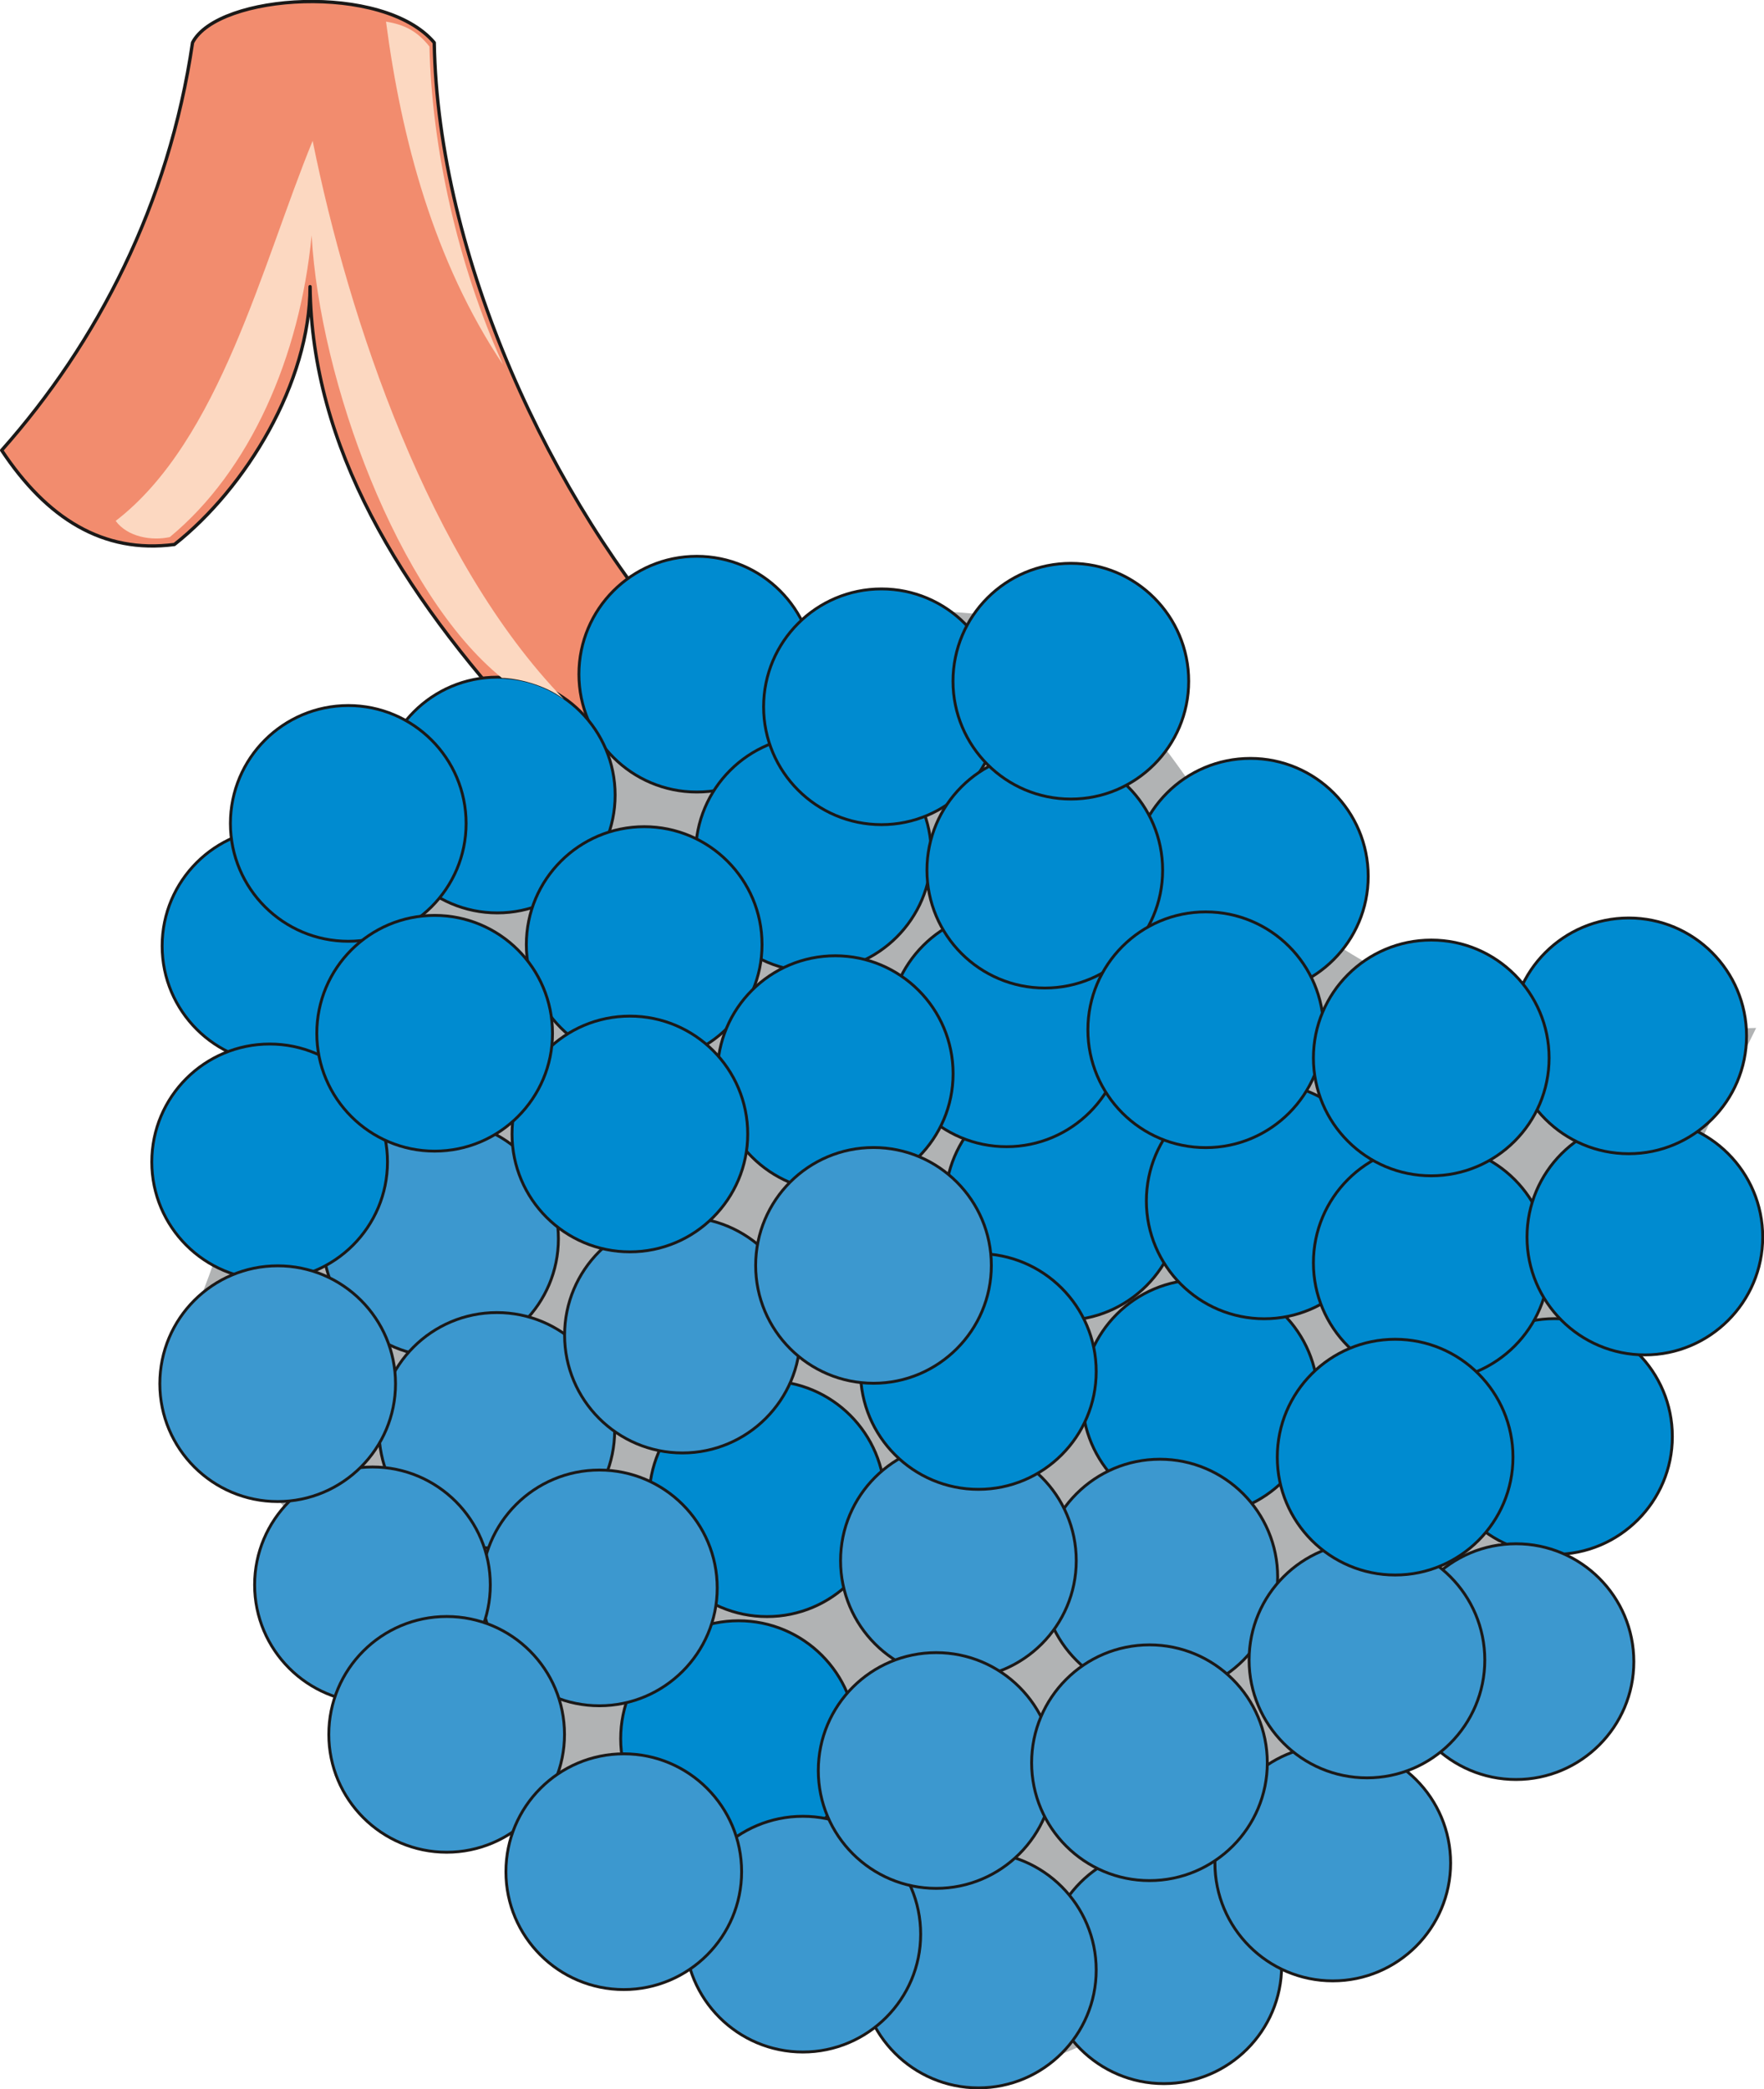 <svg xmlns="http://www.w3.org/2000/svg" xml:space="preserve" width="721.625" height="854.513" fill-rule="evenodd" stroke-linejoin="round" stroke-width="28.222" preserveAspectRatio="xMidYMid" version="1.2" viewBox="0 0 19093 22609"><defs class="ClipPathGroup"><clipPath id="a" clipPathUnits="userSpaceOnUse"><path d="M0 0h19093v22609H0z"/></clipPath></defs><g class="SlideGroup"><g class="Slide" clip-path="url(#a)"><g class="Page"><g class="com.sun.star.drawing.ClosedBezierShape"><path fill="none" d="M1768 6602h17241v15832H1768z" class="BoundingBox"/><path fill="#B1B3B4" d="M11083 6703c2728 1545 1663 4622 7925 4421-2395 4839-4976 11045-8413 11309-3536-1196-6663-5150-8827-7646 1422-1999 812-6674 3535-6717 2724-43 1794-1912 5780-1367Z"/></g><g class="com.sun.star.drawing.ClosedBezierShape"><path fill="none" d="M0-2h7465v7995H0z" class="BoundingBox"/><path fill="#F28C6E" d="M18 4873C1054 3707 1829 2208 2084 461c274-530 2065-652 2616 0 40 2316 1263 4961 2746 6607-264 795-914 1041-1729 836-1406-1527-2341-3074-2361-4802 0 1037-693 2178-1468 2790-773 102-1383-284-1870-1019Z"/><path fill="none" stroke="#1B1918" stroke-linecap="round" stroke-width="36" d="M18 4873C1054 3707 1829 2208 2084 461c274-530 2065-652 2616 0 40 2316 1263 4961 2746 6607-264 795-914 1041-1729 836-1406-1527-2341-3074-2361-4802 0 1037-693 2178-1468 2790-773 102-1383-284-1870-1019Z"/></g><g class="com.sun.star.drawing.ClosedBezierShape"><path fill="none" d="M6250 6004h2584v2584H6250z" class="BoundingBox"/><path fill="#008BD0" d="M7542 6020c703 0 1275 571 1275 1276 0 703-572 1275-1275 1275-705 0-1276-572-1276-1275 0-705 571-1276 1276-1276Z"/><path fill="none" stroke="#1B1918" stroke-linecap="round" stroke-width="31" d="M7542 6020c703 0 1275 571 1275 1276 0 703-572 1275-1275 1275-705 0-1276-572-1276-1275 0-705 571-1276 1276-1276Z"/></g><g class="com.sun.star.drawing.ClosedBezierShape"><path fill="none" d="M11698 13832h2584v2584h-2584z" class="BoundingBox"/><path fill="#008BD0" d="M12990 13848c703 0 1275 571 1275 1276 0 703-572 1275-1275 1275-705 0-1276-572-1276-1275 0-705 571-1276 1276-1276Z"/><path fill="none" stroke="#1B1918" stroke-linecap="round" stroke-width="31" d="M12990 13848c703 0 1275 571 1275 1276 0 703-572 1275-1275 1275-705 0-1276-572-1276-1275 0-705 571-1276 1276-1276Z"/></g><g class="com.sun.star.drawing.ClosedBezierShape"><path fill="none" d="M11262 15775h2584v2584h-2584z" class="BoundingBox"/><path fill="#3C98CF" d="M12554 15791c703 0 1275 571 1275 1276 0 703-572 1275-1275 1275-705 0-1276-572-1276-1275 0-705 571-1276 1276-1276Z"/><path fill="none" stroke="#1B1918" stroke-linecap="round" stroke-width="31" d="M12554 15791c703 0 1275 571 1275 1276 0 703-572 1275-1275 1275-705 0-1276-572-1276-1275 0-705 571-1276 1276-1276Z"/></g><g class="com.sun.star.drawing.ClosedBezierShape"><path fill="none" d="M11305 19981h2584v2584h-2584z" class="BoundingBox"/><path fill="#3C98CF" d="M12597 19997c703 0 1275 571 1275 1276 0 703-572 1275-1275 1275-705 0-1276-572-1276-1275 0-705 571-1276 1276-1276Z"/><path fill="none" stroke="#1B1918" stroke-linecap="round" stroke-width="31" d="M12597 19997c703 0 1275 571 1275 1276 0 703-572 1275-1275 1275-705 0-1276-572-1276-1275 0-705 571-1276 1276-1276Z"/></g><g class="com.sun.star.drawing.ClosedBezierShape"><path fill="none" d="M7010 14927h2584v2584H7010z" class="BoundingBox"/><path fill="#008BD0" d="M8302 14943c703 0 1275 571 1275 1276 0 703-572 1275-1275 1275-705 0-1276-572-1276-1275 0-705 571-1276 1276-1276Z"/><path fill="none" stroke="#1B1918" stroke-linecap="round" stroke-width="31" d="M8302 14943c703 0 1275 571 1275 1276 0 703-572 1275-1275 1275-705 0-1276-572-1276-1275 0-705 571-1276 1276-1276Z"/></g><g class="com.sun.star.drawing.ClosedBezierShape"><path fill="none" d="M7513 7947h2584v2584H7513z" class="BoundingBox"/><path fill="#008BD0" d="M8805 7963c703 0 1275 571 1275 1276 0 703-572 1275-1275 1275-705 0-1276-572-1276-1275 0-705 571-1276 1276-1276Z"/><path fill="none" stroke="#1B1918" stroke-linecap="round" stroke-width="31" d="M8805 7963c703 0 1275 571 1275 1276 0 703-572 1275-1275 1275-705 0-1276-572-1276-1275 0-705 571-1276 1276-1276Z"/></g><g class="com.sun.star.drawing.ClosedBezierShape"><path fill="none" d="M12242 8191h2584v2584h-2584z" class="BoundingBox"/><path fill="#008BD0" d="M13534 8207c703 0 1275 571 1275 1276 0 703-572 1275-1275 1275-705 0-1276-572-1276-1275 0-705 571-1276 1276-1276Z"/><path fill="none" stroke="#1B1918" stroke-linecap="round" stroke-width="31" d="M13534 8207c703 0 1275 571 1275 1276 0 703-572 1275-1275 1275-705 0-1276-572-1276-1275 0-705 571-1276 1276-1276Z"/></g><g class="com.sun.star.drawing.ClosedBezierShape"><path fill="none" d="M15534 14254h2584v2584h-2584z" class="BoundingBox"/><path fill="#008BD0" d="M16826 14270c703 0 1275 571 1275 1276 0 703-572 1275-1275 1275-705 0-1276-572-1276-1275 0-705 571-1276 1276-1276Z"/><path fill="none" stroke="#1B1918" stroke-linecap="round" stroke-width="31" d="M16826 14270c703 0 1275 571 1275 1276 0 703-572 1275-1275 1275-705 0-1276-572-1276-1275 0-705 571-1276 1276-1276Z"/></g><g class="com.sun.star.drawing.ClosedBezierShape"><path fill="none" d="M10215 11721h2584v2584h-2584z" class="BoundingBox"/><path fill="#008BD0" d="M11507 11737c703 0 1275 571 1275 1276 0 703-572 1275-1275 1275-705 0-1276-572-1276-1275 0-705 571-1276 1276-1276Z"/><path fill="none" stroke="#1B1918" stroke-linecap="round" stroke-width="31" d="M11507 11737c703 0 1275 571 1275 1276 0 703-572 1275-1275 1275-705 0-1276-572-1276-1275 0-705 571-1276 1276-1276Z"/></g><g class="com.sun.star.drawing.ClosedBezierShape"><path fill="none" d="M12392 11704h2584v2584h-2584z" class="BoundingBox"/><path fill="#008BD0" d="M13684 11720c703 0 1275 571 1275 1276 0 703-572 1275-1275 1275-705 0-1276-572-1276-1275 0-705 571-1276 1276-1276Z"/><path fill="none" stroke="#1B1918" stroke-linecap="round" stroke-width="31" d="M13684 11720c703 0 1275 571 1275 1276 0 703-572 1275-1275 1275-705 0-1276-572-1276-1275 0-705 571-1276 1276-1276Z"/></g><g class="com.sun.star.drawing.ClosedBezierShape"><path fill="none" d="M9298 20027h2584v2584H9298z" class="BoundingBox"/><path fill="#3C98CF" d="M10590 20043c703 0 1275 571 1275 1276 0 703-572 1275-1275 1275-705 0-1276-572-1276-1275 0-705 571-1276 1276-1276Z"/><path fill="none" stroke="#1B1918" stroke-linecap="round" stroke-width="31" d="M10590 20043c703 0 1275 571 1275 1276 0 703-572 1275-1275 1275-705 0-1276-572-1276-1275 0-705 571-1276 1276-1276Z"/></g><g class="com.sun.star.drawing.ClosedBezierShape"><path fill="none" d="M6702 17523h2584v2584H6702z" class="BoundingBox"/><path fill="#008BD0" d="M7994 17539c703 0 1275 571 1275 1276 0 703-572 1275-1275 1275-705 0-1276-572-1276-1275 0-705 571-1276 1276-1276Z"/><path fill="none" stroke="#1B1918" stroke-linecap="round" stroke-width="31" d="M7994 17539c703 0 1275 571 1275 1276 0 703-572 1275-1275 1275-705 0-1276-572-1276-1275 0-705 571-1276 1276-1276Z"/></g><g class="com.sun.star.drawing.ClosedBezierShape"><path fill="none" d="M4091 7312h2584v2584H4091z" class="BoundingBox"/><path fill="#008BD0" d="M5383 7328c703 0 1275 571 1275 1276 0 703-572 1275-1275 1275-705 0-1276-572-1276-1275 0-705 571-1276 1276-1276Z"/><path fill="none" stroke="#1B1918" stroke-linecap="round" stroke-width="31" d="M5383 7328c703 0 1275 571 1275 1276 0 703-572 1275-1275 1275-705 0-1276-572-1276-1275 0-705 571-1276 1276-1276Z"/></g><g class="com.sun.star.drawing.ClosedBezierShape"><path fill="none" d="M9603 9842h2584v2584H9603z" class="BoundingBox"/><path fill="#008BD0" d="M10895 9858c703 0 1275 571 1275 1276 0 703-572 1275-1275 1275-705 0-1276-572-1276-1275 0-705 571-1276 1276-1276Z"/><path fill="none" stroke="#1B1918" stroke-linecap="round" stroke-width="31" d="M10895 9858c703 0 1275 571 1275 1276 0 703-572 1275-1275 1275-705 0-1276-572-1276-1275 0-705 571-1276 1276-1276Z"/></g><g class="com.sun.star.drawing.ClosedBezierShape"><path fill="none" d="M15117 16690h2584v2584h-2584z" class="BoundingBox"/><path fill="#3C98CF" d="M16409 16706c703 0 1275 571 1275 1276 0 703-572 1275-1275 1275-705 0-1276-572-1276-1275 0-705 571-1276 1276-1276Z"/><path fill="none" stroke="#1B1918" stroke-linecap="round" stroke-width="31" d="M16409 16706c703 0 1275 571 1275 1276 0 703-572 1275-1275 1275-705 0-1276-572-1276-1275 0-705 571-1276 1276-1276Z"/></g><g class="com.sun.star.drawing.ClosedBezierShape"><path fill="none" d="M14200 12374h2584v2584h-2584z" class="BoundingBox"/><path fill="#008BD0" d="M15492 12390c703 0 1275 571 1275 1276 0 703-572 1275-1275 1275-705 0-1276-572-1276-1275 0-705 571-1276 1276-1276Z"/><path fill="none" stroke="#1B1918" stroke-linecap="round" stroke-width="31" d="M15492 12390c703 0 1275 571 1275 1276 0 703-572 1275-1275 1275-705 0-1276-572-1276-1275 0-705 571-1276 1276-1276Z"/></g><g class="com.sun.star.drawing.ClosedBezierShape"><path fill="none" d="M13134 18869h2584v2584h-2584z" class="BoundingBox"/><path fill="#3C98CF" d="M14426 18885c703 0 1275 571 1275 1276 0 703-572 1275-1275 1275-705 0-1276-572-1276-1275 0-705 571-1276 1276-1276Z"/><path fill="none" stroke="#1B1918" stroke-linecap="round" stroke-width="31" d="M14426 18885c703 0 1275 571 1275 1276 0 703-572 1275-1275 1275-705 0-1276-572-1276-1275 0-705 571-1276 1276-1276Z"/></g><g class="com.sun.star.drawing.ClosedBezierShape"><path fill="none" d="M8249 6357h2584v2584H8249z" class="BoundingBox"/><path fill="#008BD0" d="M9541 6373c703 0 1275 571 1275 1276 0 703-572 1275-1275 1275-705 0-1276-572-1276-1275 0-705 571-1276 1276-1276Z"/><path fill="none" stroke="#1B1918" stroke-linecap="round" stroke-width="31" d="M9541 6373c703 0 1275 571 1275 1276 0 703-572 1275-1275 1275-705 0-1276-572-1276-1275 0-705 571-1276 1276-1276Z"/></g><g class="com.sun.star.drawing.ClosedBezierShape"><path fill="none" d="M3477 12113h2584v2584H3477z" class="BoundingBox"/><path fill="#3C98CF" d="M4769 12129c703 0 1275 571 1275 1276 0 703-572 1275-1275 1275-705 0-1276-572-1276-1275 0-705 571-1276 1276-1276Z"/><path fill="none" stroke="#1B1918" stroke-linecap="round" stroke-width="31" d="M4769 12129c703 0 1275 571 1275 1276 0 703-572 1275-1275 1275-705 0-1276-572-1276-1275 0-705 571-1276 1276-1276Z"/></g><g class="com.sun.star.drawing.ClosedBezierShape"><path fill="none" d="M4086 14188h2584v2584H4086z" class="BoundingBox"/><path fill="#3C98CF" d="M5378 14204c703 0 1275 571 1275 1276 0 703-572 1275-1275 1275-705 0-1276-572-1276-1275 0-705 571-1276 1276-1276Z"/><path fill="none" stroke="#1B1918" stroke-linecap="round" stroke-width="31" d="M5378 14204c703 0 1275 571 1275 1276 0 703-572 1275-1275 1275-705 0-1276-572-1276-1275 0-705 571-1276 1276-1276Z"/></g><g class="com.sun.star.drawing.ClosedBezierShape"><path fill="none" d="M5681 8930h2584v2584H5681z" class="BoundingBox"/><path fill="#008BD0" d="M6973 8946c703 0 1275 571 1275 1276 0 703-572 1275-1275 1275-705 0-1276-572-1276-1275 0-705 571-1276 1276-1276Z"/><path fill="none" stroke="#1B1918" stroke-linecap="round" stroke-width="31" d="M6973 8946c703 0 1275 571 1275 1276 0 703-572 1275-1275 1275-705 0-1276-572-1276-1275 0-705 571-1276 1276-1276Z"/></g><g class="com.sun.star.drawing.ClosedBezierShape"><path fill="none" d="M10017 8125h2584v2584h-2584z" class="BoundingBox"/><path fill="#008BD0" d="M11309 8141c703 0 1275 571 1275 1276 0 703-572 1275-1275 1275-705 0-1276-572-1276-1275 0-705 571-1276 1276-1276Z"/><path fill="none" stroke="#1B1918" stroke-linecap="round" stroke-width="31" d="M11309 8141c703 0 1275 571 1275 1276 0 703-572 1275-1275 1275-705 0-1276-572-1276-1275 0-705 571-1276 1276-1276Z"/></g><g class="com.sun.star.drawing.ClosedBezierShape"><path fill="none" d="M16512 12095h2584v2584h-2584z" class="BoundingBox"/><path fill="#008BD0" d="M17804 12111c703 0 1275 571 1275 1276 0 703-572 1275-1275 1275-705 0-1276-572-1276-1275 0-705 571-1276 1276-1276Z"/><path fill="none" stroke="#1B1918" stroke-linecap="round" stroke-width="31" d="M17804 12111c703 0 1275 571 1275 1276 0 703-572 1275-1275 1275-705 0-1276-572-1276-1275 0-705 571-1276 1276-1276Z"/></g><g class="com.sun.star.drawing.ClosedBezierShape"><path fill="none" d="M10299 6080h2584v2584h-2584z" class="BoundingBox"/><path fill="#008BD0" d="M11591 6096c703 0 1275 571 1275 1276 0 703-572 1275-1275 1275-705 0-1276-572-1276-1275 0-705 571-1276 1276-1276Z"/><path fill="none" stroke="#1B1918" stroke-linecap="round" stroke-width="31" d="M11591 6096c703 0 1275 571 1275 1276 0 703-572 1275-1275 1275-705 0-1276-572-1276-1275 0-705 571-1276 1276-1276Z"/></g><g class="com.sun.star.drawing.ClosedBezierShape"><path fill="none" d="M16337 9918h2584v2584h-2584z" class="BoundingBox"/><path fill="#008BD0" d="M17629 9934c703 0 1275 571 1275 1276 0 703-572 1275-1275 1275-705 0-1276-572-1276-1275 0-705 571-1276 1276-1276Z"/><path fill="none" stroke="#1B1918" stroke-linecap="round" stroke-width="31" d="M17629 9934c703 0 1275 571 1275 1276 0 703-572 1275-1275 1275-705 0-1276-572-1276-1275 0-705 571-1276 1276-1276Z"/></g><g class="com.sun.star.drawing.ClosedBezierShape"><path fill="none" d="M7398 19639h2584v2584H7398z" class="BoundingBox"/><path fill="#3C98CF" d="M8690 19655c703 0 1275 571 1275 1276 0 703-572 1275-1275 1275-705 0-1276-572-1276-1275 0-705 571-1276 1276-1276Z"/><path fill="none" stroke="#1B1918" stroke-linecap="round" stroke-width="31" d="M8690 19655c703 0 1275 571 1275 1276 0 703-572 1275-1275 1275-705 0-1276-572-1276-1275 0-705 571-1276 1276-1276Z"/></g><g class="com.sun.star.drawing.ClosedBezierShape"><path fill="none" d="M5196 15892h2584v2584H5196z" class="BoundingBox"/><path fill="#3C98CF" d="M6488 15908c703 0 1275 571 1275 1276 0 703-572 1275-1275 1275-705 0-1276-572-1276-1275 0-705 571-1276 1276-1276Z"/><path fill="none" stroke="#1B1918" stroke-linecap="round" stroke-width="31" d="M6488 15908c703 0 1275 571 1275 1276 0 703-572 1275-1275 1275-705 0-1276-572-1276-1275 0-705 571-1276 1276-1276Z"/></g><g class="com.sun.star.drawing.ClosedBezierShape"><path fill="none" d="M1739 8945h2584v2584H1739z" class="BoundingBox"/><path fill="#008BD0" d="M3031 8961c703 0 1275 571 1275 1276 0 703-572 1275-1275 1275-705 0-1276-572-1276-1275 0-705 571-1276 1276-1276Z"/><path fill="none" stroke="#1B1918" stroke-linecap="round" stroke-width="31" d="M3031 8961c703 0 1275 571 1275 1276 0 703-572 1275-1275 1275-705 0-1276-572-1276-1275 0-705 571-1276 1276-1276Z"/></g><g class="com.sun.star.drawing.ClosedBezierShape"><path fill="none" d="M9082 15597h2584v2584H9082z" class="BoundingBox"/><path fill="#3C98CF" d="M10374 15613c703 0 1275 571 1275 1276 0 703-572 1275-1275 1275-705 0-1276-572-1276-1275 0-705 571-1276 1276-1276Z"/><path fill="none" stroke="#1B1918" stroke-linecap="round" stroke-width="31" d="M10374 15613c703 0 1275 571 1275 1276 0 703-572 1275-1275 1275-705 0-1276-572-1276-1275 0-705 571-1276 1276-1276Z"/></g><g class="com.sun.star.drawing.ClosedBezierShape"><path fill="none" d="M2740 15859h2584v2584H2740z" class="BoundingBox"/><path fill="#3C98CF" d="M4032 15875c703 0 1275 571 1275 1276 0 703-572 1275-1275 1275-705 0-1276-572-1276-1275 0-705 571-1276 1276-1276Z"/><path fill="none" stroke="#1B1918" stroke-linecap="round" stroke-width="31" d="M4032 15875c703 0 1275 571 1275 1276 0 703-572 1275-1275 1275-705 0-1276-572-1276-1275 0-705 571-1276 1276-1276Z"/></g><g class="com.sun.star.drawing.ClosedBezierShape"><path fill="none" d="M6095 13156h2584v2584H6095z" class="BoundingBox"/><path fill="#3C98CF" d="M7387 13172c703 0 1275 571 1275 1276 0 703-572 1275-1275 1275-705 0-1276-572-1276-1275 0-705 571-1276 1276-1276Z"/><path fill="none" stroke="#1B1918" stroke-linecap="round" stroke-width="31" d="M7387 13172c703 0 1275 571 1275 1276 0 703-572 1275-1275 1275-705 0-1276-572-1276-1275 0-705 571-1276 1276-1276Z"/></g><g class="com.sun.star.drawing.ClosedBezierShape"><path fill="none" d="M1627 11282h2584v2584H1627z" class="BoundingBox"/><path fill="#008BD0" d="M2919 11298c703 0 1275 571 1275 1276 0 703-572 1275-1275 1275-705 0-1276-572-1276-1275 0-705 571-1276 1276-1276Z"/><path fill="none" stroke="#1B1918" stroke-linecap="round" stroke-width="31" d="M2919 11298c703 0 1275 571 1275 1276 0 703-572 1275-1275 1275-705 0-1276-572-1276-1275 0-705 571-1276 1276-1276Z"/></g><g class="com.sun.star.drawing.ClosedBezierShape"><path fill="none" d="M8841 17868h2584v2584H8841z" class="BoundingBox"/><path fill="#3C98CF" d="M10133 17884c703 0 1275 571 1275 1276 0 703-572 1275-1275 1275-705 0-1276-572-1276-1275 0-705 571-1276 1276-1276Z"/><path fill="none" stroke="#1B1918" stroke-linecap="round" stroke-width="31" d="M10133 17884c703 0 1275 571 1275 1276 0 703-572 1275-1275 1275-705 0-1276-572-1276-1275 0-705 571-1276 1276-1276Z"/></g><g class="com.sun.star.drawing.ClosedBezierShape"><path fill="none" d="M3543 17477h2584v2584H3543z" class="BoundingBox"/><path fill="#3C98CF" d="M4835 17493c703 0 1275 571 1275 1276 0 703-572 1275-1275 1275-705 0-1276-572-1276-1275 0-705 571-1276 1276-1276Z"/><path fill="none" stroke="#1B1918" stroke-linecap="round" stroke-width="31" d="M4835 17493c703 0 1275 571 1275 1276 0 703-572 1275-1275 1275-705 0-1276-572-1276-1275 0-705 571-1276 1276-1276Z"/></g><g class="com.sun.star.drawing.ClosedBezierShape"><path fill="none" d="M7749 10327h2584v2584H7749z" class="BoundingBox"/><path fill="#008BD0" d="M9041 10343c703 0 1275 571 1275 1276 0 703-572 1275-1275 1275-705 0-1276-572-1276-1275 0-705 571-1276 1276-1276Z"/><path fill="none" stroke="#1B1918" stroke-linecap="round" stroke-width="31" d="M9041 10343c703 0 1275 571 1275 1276 0 703-572 1275-1275 1275-705 0-1276-572-1276-1275 0-705 571-1276 1276-1276Z"/></g><g class="com.sun.star.drawing.ClosedBezierShape"><path fill="none" d="M11759 9852h2584v2584h-2584z" class="BoundingBox"/><path fill="#008BD0" d="M13051 9868c703 0 1275 571 1275 1276 0 703-572 1275-1275 1275-705 0-1276-572-1276-1275 0-705 571-1276 1276-1276Z"/><path fill="none" stroke="#1B1918" stroke-linecap="round" stroke-width="31" d="M13051 9868c703 0 1275 571 1275 1276 0 703-572 1275-1275 1275-705 0-1276-572-1276-1275 0-705 571-1276 1276-1276Z"/></g><g class="com.sun.star.drawing.ClosedBezierShape"><path fill="none" d="M14200 10157h2584v2584h-2584z" class="BoundingBox"/><path fill="#008BD0" d="M15492 10173c703 0 1275 571 1275 1276 0 703-572 1275-1275 1275-705 0-1276-572-1276-1275 0-705 571-1276 1276-1276Z"/><path fill="none" stroke="#1B1918" stroke-linecap="round" stroke-width="31" d="M15492 10173c703 0 1275 571 1275 1276 0 703-572 1275-1275 1275-705 0-1276-572-1276-1275 0-705 571-1276 1276-1276Z"/></g><g class="com.sun.star.drawing.ClosedBezierShape"><path fill="none" d="M2478 7619h2584v2584H2478z" class="BoundingBox"/><path fill="#008BD0" d="M3770 7635c703 0 1275 571 1275 1276 0 703-572 1275-1275 1275-705 0-1276-572-1276-1275 0-705 571-1276 1276-1276Z"/><path fill="none" stroke="#1B1918" stroke-linecap="round" stroke-width="31" d="M3770 7635c703 0 1275 571 1275 1276 0 703-572 1275-1275 1275-705 0-1276-572-1276-1275 0-705 571-1276 1276-1276Z"/></g><g class="com.sun.star.drawing.ClosedBezierShape"><path fill="none" d="M9298 13550h2584v2584H9298z" class="BoundingBox"/><path fill="#008BD0" d="M10590 13566c703 0 1275 571 1275 1276 0 703-572 1275-1275 1275-705 0-1276-572-1276-1275 0-705 571-1276 1276-1276Z"/><path fill="none" stroke="#1B1918" stroke-linecap="round" stroke-width="31" d="M10590 13566c703 0 1275 571 1275 1276 0 703-572 1275-1275 1275-705 0-1276-572-1276-1275 0-705 571-1276 1276-1276Z"/></g><g class="com.sun.star.drawing.ClosedBezierShape"><path fill="none" d="M13504 16672h2584v2584h-2584z" class="BoundingBox"/><path fill="#3C98CF" d="M14796 16688c703 0 1275 571 1275 1276 0 703-572 1275-1275 1275-705 0-1276-572-1276-1275 0-705 571-1276 1276-1276Z"/><path fill="none" stroke="#1B1918" stroke-linecap="round" stroke-width="31" d="M14796 16688c703 0 1275 571 1275 1276 0 703-572 1275-1275 1275-705 0-1276-572-1276-1275 0-705 571-1276 1276-1276Z"/></g><g class="com.sun.star.drawing.ClosedBezierShape"><path fill="none" d="M1714 13682h2584v2584H1714z" class="BoundingBox"/><path fill="#3C98CF" d="M3006 13698c703 0 1275 571 1275 1276 0 703-572 1275-1275 1275-705 0-1276-572-1276-1275 0-705 571-1276 1276-1276Z"/><path fill="none" stroke="#1B1918" stroke-linecap="round" stroke-width="31" d="M3006 13698c703 0 1275 571 1275 1276 0 703-572 1275-1275 1275-705 0-1276-572-1276-1275 0-705 571-1276 1276-1276Z"/></g><g class="com.sun.star.drawing.ClosedBezierShape"><path fill="none" d="M5526 10980h2584v2584H5526z" class="BoundingBox"/><path fill="#008BD0" d="M6818 10996c703 0 1275 571 1275 1276 0 703-572 1275-1275 1275-705 0-1276-572-1276-1275 0-705 571-1276 1276-1276Z"/><path fill="none" stroke="#1B1918" stroke-linecap="round" stroke-width="31" d="M6818 10996c703 0 1275 571 1275 1276 0 703-572 1275-1275 1275-705 0-1276-572-1276-1275 0-705 571-1276 1276-1276Z"/></g><g class="com.sun.star.drawing.ClosedBezierShape"><path fill="none" d="M3413 9890h2584v2584H3413z" class="BoundingBox"/><path fill="#008BD0" d="M4705 9906c703 0 1275 571 1275 1276 0 703-572 1275-1275 1275-705 0-1276-572-1276-1275 0-705 571-1276 1276-1276Z"/><path fill="none" stroke="#1B1918" stroke-linecap="round" stroke-width="31" d="M4705 9906c703 0 1275 571 1275 1276 0 703-572 1275-1275 1275-705 0-1276-572-1276-1275 0-705 571-1276 1276-1276Z"/></g><g class="com.sun.star.drawing.ClosedBezierShape"><path fill="none" d="M11150 17784h2584v2584h-2584z" class="BoundingBox"/><path fill="#3C98CF" d="M12442 17800c703 0 1275 571 1275 1276 0 703-572 1275-1275 1275-705 0-1276-572-1276-1275 0-705 571-1276 1276-1276Z"/><path fill="none" stroke="#1B1918" stroke-linecap="round" stroke-width="31" d="M12442 17800c703 0 1275 571 1275 1276 0 703-572 1275-1275 1275-705 0-1276-572-1276-1275 0-705 571-1276 1276-1276Z"/></g><g class="com.sun.star.drawing.ClosedBezierShape"><path fill="none" d="M5460 18963h2584v2584H5460z" class="BoundingBox"/><path fill="#3C98CF" d="M6752 18979c703 0 1275 571 1275 1276 0 703-572 1275-1275 1275-705 0-1276-572-1276-1275 0-705 571-1276 1276-1276Z"/><path fill="none" stroke="#1B1918" stroke-linecap="round" stroke-width="31" d="M6752 18979c703 0 1275 571 1275 1276 0 703-572 1275-1275 1275-705 0-1276-572-1276-1275 0-705 571-1276 1276-1276Z"/></g><g class="com.sun.star.drawing.ClosedBezierShape"><path fill="none" d="M8163 12402h2584v2584H8163z" class="BoundingBox"/><path fill="#3C98CF" d="M9455 12418c703 0 1275 571 1275 1276 0 703-572 1275-1275 1275-705 0-1276-572-1276-1275 0-705 571-1276 1276-1276Z"/><path fill="none" stroke="#1B1918" stroke-linecap="round" stroke-width="31" d="M9455 12418c703 0 1275 571 1275 1276 0 703-572 1275-1275 1275-705 0-1276-572-1276-1275 0-705 571-1276 1276-1276Z"/></g><g class="com.sun.star.drawing.ClosedBezierShape"><path fill="none" d="M13809 14477h2584v2584h-2584z" class="BoundingBox"/><path fill="#008BD0" d="M15101 14493c703 0 1275 571 1275 1276 0 703-572 1275-1275 1275-705 0-1276-572-1276-1275 0-705 571-1276 1276-1276Z"/><path fill="none" stroke="#1B1918" stroke-linecap="round" stroke-width="31" d="M15101 14493c703 0 1275 571 1275 1276 0 703-572 1275-1275 1275-705 0-1276-572-1276-1275 0-705 571-1276 1276-1276Z"/></g><g class="com.sun.star.drawing.ClosedBezierShape"><path fill="none" d="M4178 234h1267v3713H4178z" class="BoundingBox"/><path fill="#FCD8C1" d="M4178 234c200 33 336 101 470 269 26 1101 305 2360 796 3443-747-1118-1099-2439-1266-3712Z"/></g><g class="com.sun.star.drawing.ClosedBezierShape"><path fill="none" d="M1252 1524h4851v6042H1252z" class="BoundingBox"/><path fill="#FCD8C1" d="M6102 7565C4646 6063 3775 3462 3384 1524c-544 1325-1002 3244-2132 4113 129 175 391 218 586 175 870-719 1408-1949 1535-3265 87 1567 928 3875 2059 4789 162 3 460 69 670 229Z"/></g></g></g></g></svg>
